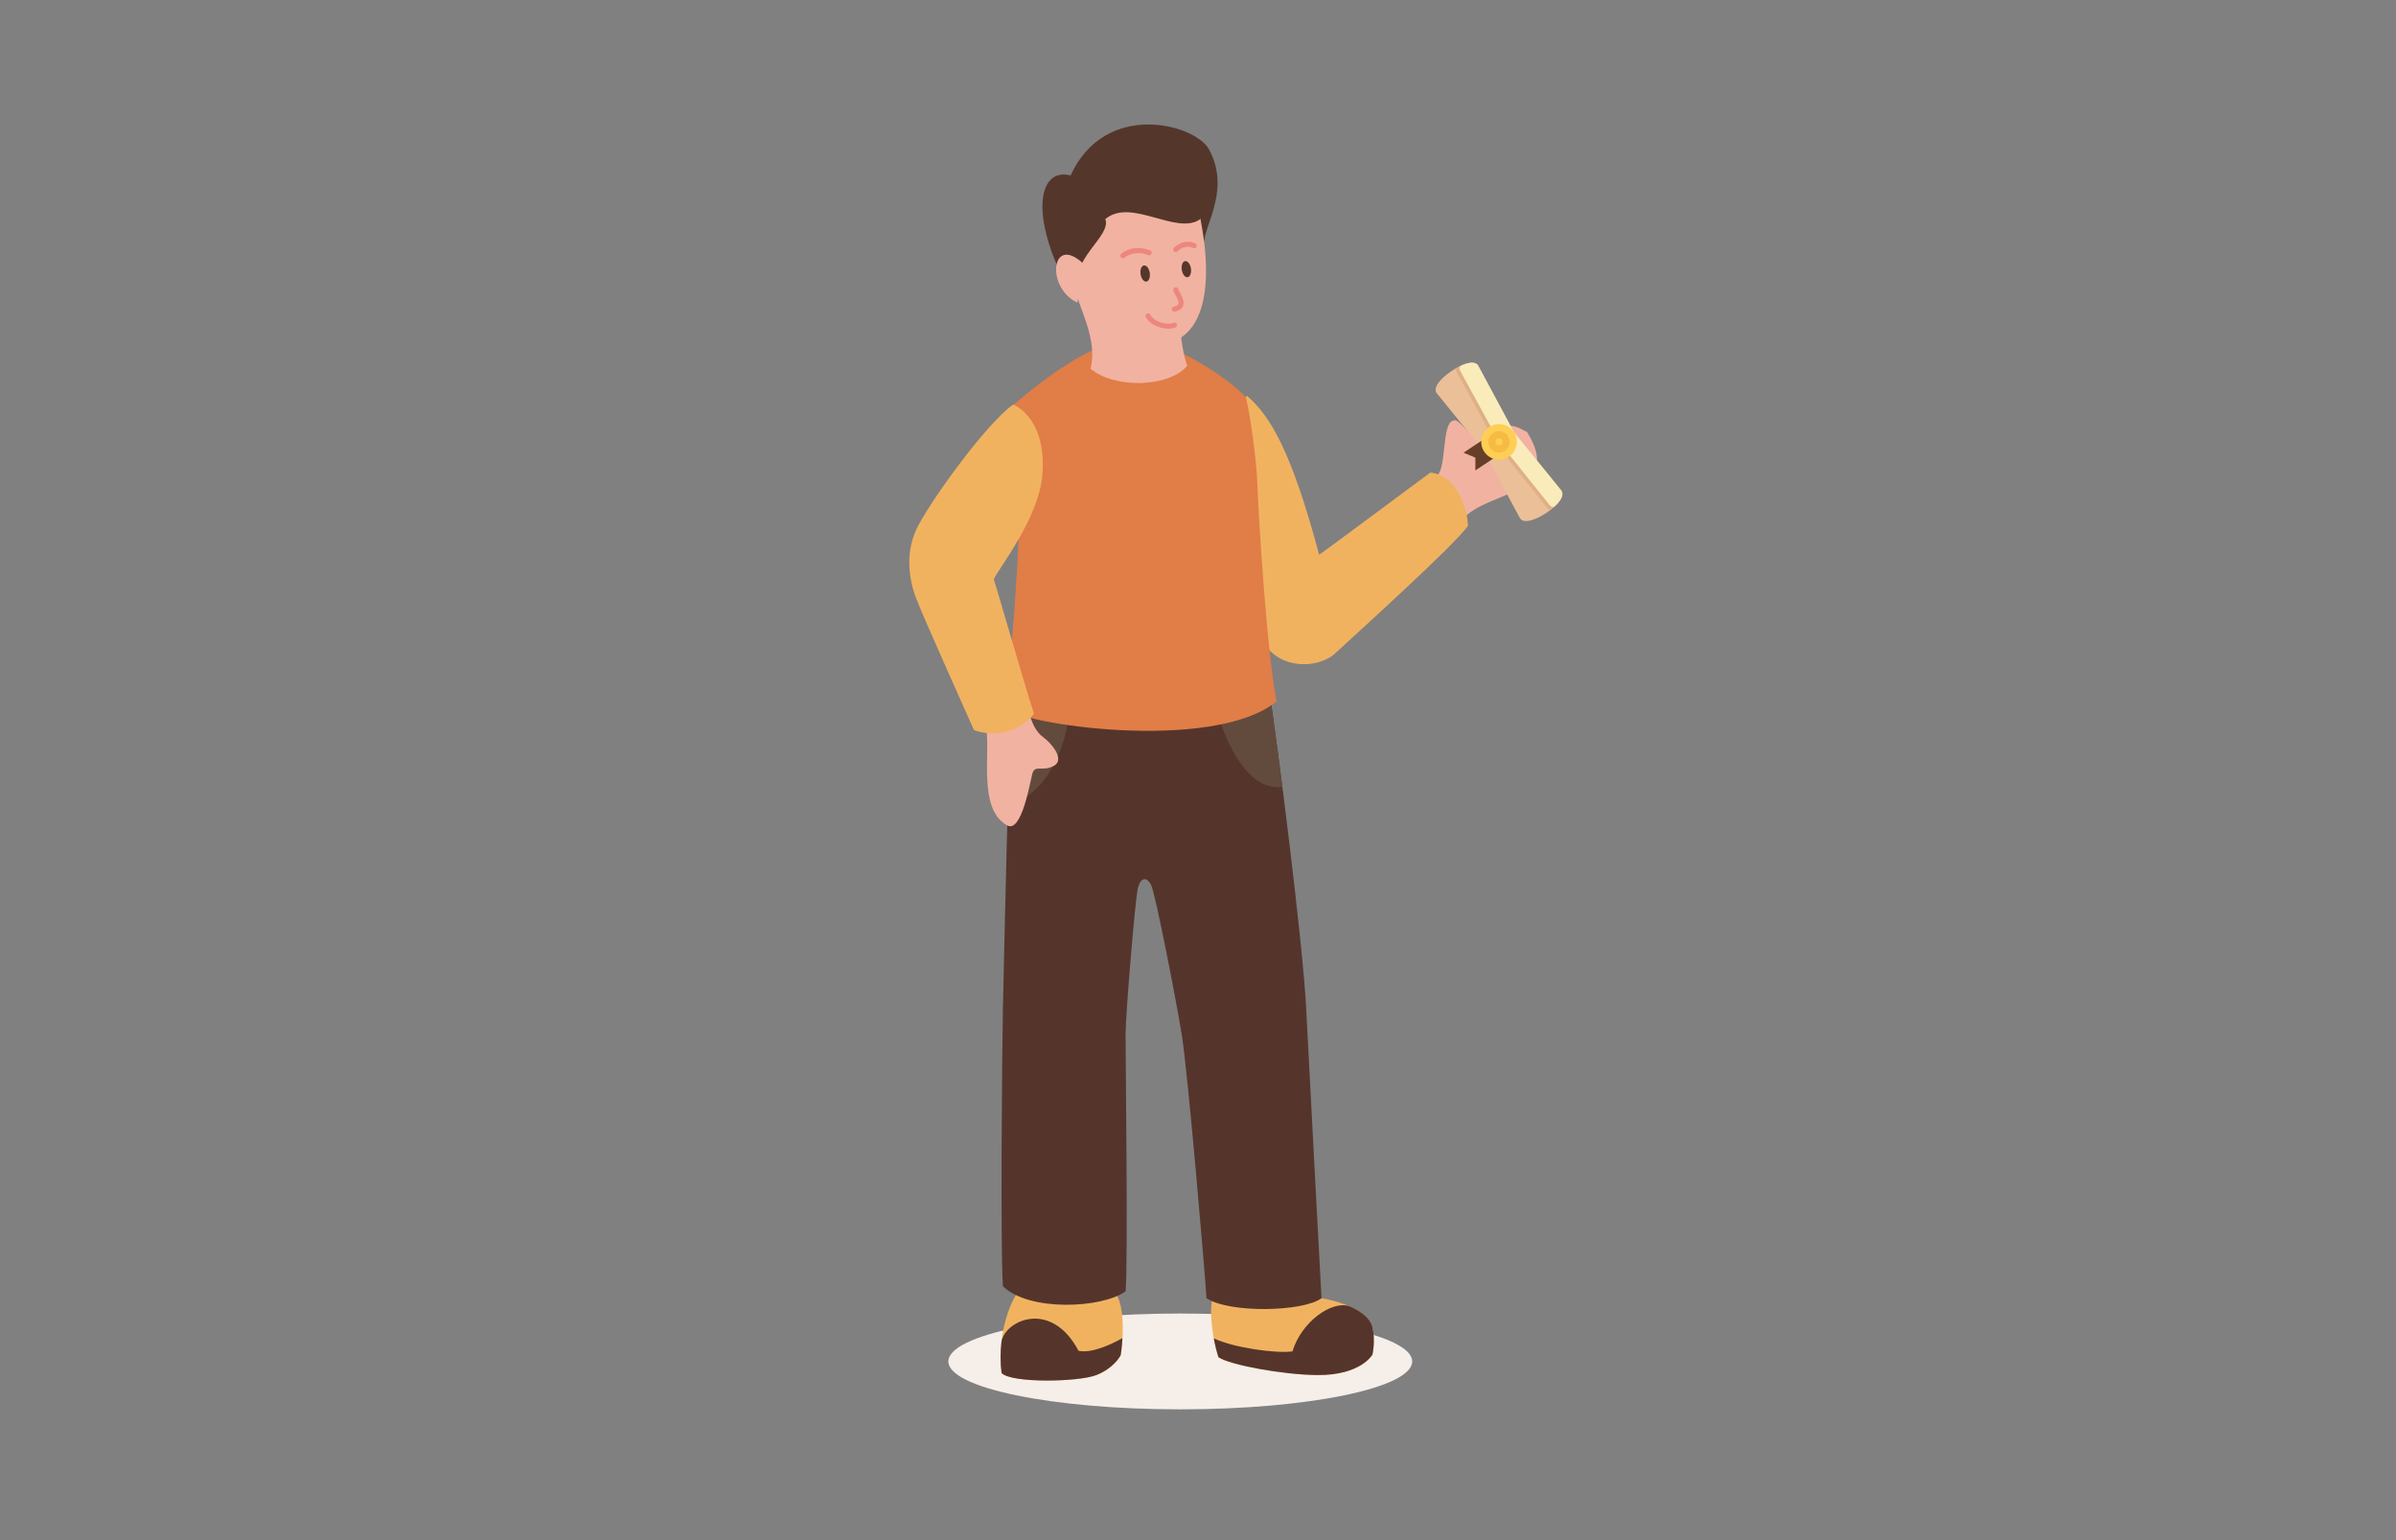 <svg xmlns="http://www.w3.org/2000/svg" version="1.1" id="svg2" xml:space="preserve" width="1400" height="900" viewBox="0 0 1400 900"><rect x="0" y="0" width="1400" height="900" fill="#808080" stroke="none"/><defs id="defs6"></defs><g id="g10" transform="matrix(1.562,0,0,-1.562,-83.487,4919.916)"><g id="g12" transform="scale(0.1)"><g transform="translate(-425.941,-5.484)" id="g1"><path d="m 6243.079,26409.739 c 0,-98.997 -388.438,-179.257 -867.58,-179.257 -479.142,0 -867.554,80.26 -867.554,179.257 0,98.998 388.412,179.233 867.554,179.233 479.142,0 867.58,-80.235 867.58,-179.233" style="fill:#f6eee9;fill-opacity:1;fill-rule:nonzero;stroke:none;stroke-width:0.239" id="path26"></path><path d="m 6094.32,26435.289 c 0,0 -43.022,-77.726 -205.548,-76.483 -129.447,0.932 -329.833,38.242 -370.465,66.923 -6.214,18.643 -12.428,43.5 -17.4,70.364 -12.142,65.967 -16.635,143.884 5.449,171.035 145.796,19.121 397.521,-20.746 397.521,-20.746 38.337,-6.883 74.189,-17.017 104.304,-30.019 46.272,-19.886 78.873,-46.464 86.139,-78.3 11.95,-52.582 0,-102.774 0,-102.774" style="fill:#f1b260;fill-opacity:1;fill-rule:nonzero;stroke:none;stroke-width:0.239" id="path58"></path><path d="m 6094.32,26435.289 c 0,0 -43.022,-77.726 -205.548,-76.483 -129.447,0.932 -329.833,38.242 -370.465,66.923 -6.214,18.643 -12.428,43.5 -17.4,70.364 76.387,-35.971 232.986,-57.099 294.268,-48.853 33.175,109.944 146.083,191.207 212.814,169.123 0,0 0.096,0 0.191,0 46.272,-19.886 78.873,-46.464 86.139,-78.3 11.95,-52.582 0,-102.774 0,-102.774" style="fill:#55352b;fill-opacity:1;fill-rule:nonzero;stroke:none;stroke-width:0.239" id="path60"></path><path d="m 5159.22,26496.858 c -2.103,-36.807 -6.597,-63.959 -6.597,-63.959 0,0 -23.901,-47.802 -90.824,-74.093 -66.923,-26.291 -317.892,-31.071 -354.795,7.649 -5.069,39.388 -4.589,79.709 -0.191,118.166 8.987,78.491 34.513,148.855 63.385,187.67 0,0 305.942,64.15 358.524,0 31.932,-38.815 33.844,-118.644 30.498,-175.433" style="fill:#f1b260;fill-opacity:1;fill-rule:nonzero;stroke:none;stroke-width:0.239" id="path62"></path><path d="m 5159.22,26496.858 c -2.103,-36.807 -6.597,-63.959 -6.597,-63.959 0,0 -23.901,-47.802 -90.824,-74.093 -66.923,-26.291 -317.892,-31.071 -354.795,7.649 -5.069,39.388 -4.589,79.709 -0.191,118.166 15.452,80.211 186.437,156.981 288.064,-34.991 48.376,-10.708 120.939,23.04 164.343,47.228" style="fill:#55352b;fill-opacity:1;fill-rule:nonzero;stroke:none;stroke-width:0.239" id="path64"></path><g id="g66" transform="matrix(0.366,0,0,0.366,2430.473,25164.954)"><path d="m 6791.03,14593.9 c -266.7,620.8 -161.42,1004.4 134.62,930.3 357.1,775.8 1271.95,521.8 1411.86,270.2 222.29,-399.6 -32.96,-759.4 -45.64,-941.7 -243.66,-33.7 -1500.84,-258.8 -1500.84,-258.8" style="fill:#55362b;fill-opacity:1;fill-rule:nonzero;stroke:none" id="path68"></path></g><path d="m 5709.515,28912.216 c 28.681,-184.826 124.285,-930.536 137.024,-1182.308 12.739,-251.749 57.362,-1083.502 57.362,-1083.502 -66.923,-50.98 -344.174,-57.362 -430.217,0 -6.381,101.986 -70.101,847.671 -92.425,984.719 -22.3,137.024 -98.783,529 -114.725,560.884 -15.918,31.86 -41.42,31.86 -50.981,-19.121 -9.56,-51.005 -44.623,-462.101 -44.623,-541.763 0,-79.662 9.56,-873.173 0,-959.216 -89.222,-63.744 -360.096,-76.483 -458.889,19.12 -9.56,140.203 -3.184,885.937 0,1035.7 3.184,149.787 22.304,1062.97 35.053,1157.69 12.749,94.719 962.419,27.797 962.419,27.797" style="fill:#55352b;fill-opacity:1;fill-rule:nonzero;stroke:none;stroke-width:0.239" id="path70"></path><path d="m 5470.673,29019.268 c 0,0 71.894,-484.257 286.907,-460.38 -8.628,67.042 -48.065,353.328 -48.065,353.328 l -238.842,107.052" style="fill:#624b3d;fill-opacity:1;fill-rule:nonzero;stroke:none;stroke-width:0.239" id="path72"></path><path d="m 4962.324,28888.721 c -3.131,-205.548 -111.211,-377.969 -231.65,-392.143 2.6,85.948 16.422,387.841 16.422,387.841 l 215.228,4.302" style="fill:#624b3d;fill-opacity:1;fill-rule:nonzero;stroke:none;stroke-width:0.239" id="path74"></path><g id="g76" transform="matrix(0.291,0,0,0.291,2430.473,25164.954)"><path d="m 13420.2,15662.5 c 127.7,112.6 58.857,666.506 205.54,709.007 80.613,62.448 295.13,-344.308 397.86,-235.507 290.749,307.929 480.919,113.777 554.719,91.477 121.469,-210.921 222.907,-412.322 -21.619,-690.177 -352.7,-196.8 -623.3,-221.5 -836.6,-459.3 -213.2,-237.8 -299.9,584.5 -299.9,584.5" style="display:inline;fill:#f2b2a1;fill-opacity:1;fill-rule:nonzero;stroke:none" id="path78"></path></g><g style="fill:#f1b260;fill-opacity:1" id="g80" transform="matrix(0.298,0,0,0.298,2430.473,25164.954)"><path d="m 10720,16300 c 288.6,-251.3 553.2,-675.8 906,-1995 104.3,67.9 1315,973.9 1395.2,1030.1 296.7,-24.1 457.1,-376.9 473.1,-665.5 -136.3,-216.5 -1435.3,-1387.2 -1667.8,-1603.7 -232.5,-216.5 -890,-232.5 -986.3,400.9 -96.2,633.5 -529.2,2261.2 -408.9,2461.6 120.3,200.5 288.7,371.6 288.7,371.6" style="fill:#f1b260;fill-opacity:1;fill-rule:nonzero;stroke:none" id="path82"></path></g><g style="fill:#e17d47;fill-opacity:1" id="g84" transform="matrix(0.309,0,0,0.309,2430.473,25164.954)"><path d="m 8526.01,16294.1 c -386.17,-156.2 -857.32,-542.4 -1089.02,-750.9 -231.7,-208.5 84.96,-540.6 131.3,-1034.9 46.34,-494.3 -100.41,-2154.8 -162.19,-2556.5 123.57,-208.5 2517.83,-560.7 3290.2,67.2 -123.6,643.4 -224,2350.2 -231.7,2628.3 -7.8,278 -85,831.6 -139.1,1053 -169.9,198.2 -684.01,522.5 -864.97,561.2 -181.03,38.5 -934.52,32.6 -934.52,32.6" style="fill:#e17d47;fill-opacity:1;fill-rule:nonzero;stroke:none" id="path86"></path></g><g id="g88" transform="matrix(0.323,0,0,0.323,2430.473,25164.954)"><path d="m 9109.98,15850.9 c 15.11,-143.5 44.42,-350.4 88.84,-463.9 -207.29,-251.7 -838.98,-271.5 -1120.29,-34.6 86.39,330.7 -133.18,708 -157.09,855.2 250.89,92.4 606.23,23.3 754.29,-75.4 148.06,-98.7 434.25,-281.3 434.25,-281.3" style="fill:#f2b2a1;fill-opacity:1;fill-rule:nonzero;stroke:none" id="path90"></path></g><g id="g92" transform="matrix(0.346,0,0,0.346,2430.473,25164.954)"><path d="m 8683.65,16154.8 c 207.42,-822.8 179.76,-1756.2 -705.24,-1534.9 -885.01,221.2 -553.13,1099.3 -504.73,1286 48.39,186.7 539.3,394.1 663.75,373.4 124.45,-20.8 546.22,-124.5 546.22,-124.5" style="fill:#f2b2a1;fill-opacity:1;fill-rule:nonzero;stroke:none" id="path94"></path></g><g id="g96" transform="matrix(0.352,0,0,0.352,2430.473,25164.954)"><path d="m 8580.4,15677.5 c -254.03,-180.3 -734.1,231.6 -1010.21,0 67.95,-188.5 -387.31,-417.8 -298.28,-798.8 -127.62,198 -308.87,809.7 26.44,986.4 1014.83,434.9 1392.28,204.7 1282.05,-187.6" style="fill:#55362b;fill-opacity:1;fill-rule:nonzero;stroke:none" id="path98"></path></g><g id="g100" transform="matrix(0.335,0,0,0.335,2430.473,25164.954)"><path d="m 7698.48,15985.2 c -351.6,314.8 -408.27,-281.8 -56.75,-444.5 37.85,189 56.75,444.5 56.75,444.5" style="fill:#f2b2a1;fill-opacity:1;fill-rule:nonzero;stroke:none" id="path102"></path></g><g id="g104" transform="matrix(0.334,0,0,0.334,2430.473,25164.954)"><path d="m 8766.49,16152.2 c -7.02,0 -14.03,2.6 -19.55,7.7 -11.53,10.8 -12.17,28.8 -1.5,40.4 36.3,39.1 133.38,99.7 240.78,49.4 14.32,-6.7 20.48,-23.8 13.82,-38.1 -6.73,-14.3 -23.85,-20.5 -38.09,-13.8 -96.08,45 -171.4,-33.2 -174.56,-36.6 -5.65,-6 -13.31,-9 -20.9,-9" style="fill:#ed877d;fill-opacity:1;fill-rule:nonzero;stroke:none" id="path106"></path></g><g id="g108" transform="matrix(0.333,0,0,0.333,2430.473,25164.954)"><path d="m 8198.4,16131.7 c -8.76,0 -17.3,4 -22.97,11.4 -9.56,12.6 -7.04,30.7 5.6,40.3 154.03,116.6 319.05,39 326.08,35.6 14.3,-6.9 20.26,-24.1 13.36,-38.3 -6.89,-14.3 -24.05,-20.3 -38.35,-13.4 -6.03,2.9 -141.17,65.2 -266.41,-29.8 -5.17,-3.9 -11.27,-5.8 -17.31,-5.8" style="fill:#ed877d;fill-opacity:1;fill-rule:nonzero;stroke:none" id="path110"></path></g><g id="g112" transform="matrix(0.329,0,0,0.329,2430.473,25164.954)"><path d="m 9072.75,16212.1 c 7.77,-50.5 -9.22,-95.1 -37.9,-99.5 -28.74,-4.4 -58.36,33 -66.13,83.5 -7.77,50.5 9.22,95 37.89,99.5 28.75,4.4 58.37,-33 66.14,-83.5" style="fill:#55362b;fill-opacity:1;fill-rule:nonzero;stroke:none" id="path114"></path></g><g id="g116" transform="matrix(0.328,0,0,0.328,2430.473,25164.954)"><path d="m 8630.83,16211.7 c 7.8,-50.8 -9.27,-95.5 -38.14,-100 -28.89,-4.4 -58.57,33.1 -66.44,83.9 -7.81,50.8 9.26,95.5 38.14,100 28.88,4.4 58.56,-33.2 66.44,-83.9" style="fill:#55362b;fill-opacity:1;fill-rule:nonzero;stroke:none" id="path118"></path></g><g id="g120" transform="matrix(0.323,0,0,0.323,2430.473,25164.954)"><path d="m 9047.8,16011.5 c -13.41,0 -25.56,9.2 -28.82,22.9 -3.7,15.9 6.15,31.8 22.08,35.6 20.66,4.9 46.96,14.1 54.29,30.4 10.15,22.5 -12.14,64.3 -29.99,98 -11.49,21.5 -22.3,41.8 -27.56,60.8 -4.37,15.7 4.89,32.1 20.67,36.4 15.78,4.4 32.07,-4.8 36.44,-20.6 3.48,-12.6 12.89,-30.2 22.74,-48.8 24,-45.1 53.85,-101.2 31.71,-150.2 -14.08,-31.1 -45.04,-51.9 -94.67,-63.7 -2.3,-0.5 -4.59,-0.8 -6.89,-0.8" style="fill:#ed877d;fill-opacity:1;fill-rule:nonzero;stroke:none" id="path122"></path></g><g id="g124" transform="matrix(0.317,0,0,0.317,2430.473,25164.954)"><path d="m 9150.08,16114.3 c -99.58,0 -220.02,50.3 -266.72,137 -7.83,14.6 -2.41,32.9 12.28,40.8 14.69,7.9 32.92,2.4 40.82,-12.3 45.95,-85.4 198.33,-127.2 274.25,-94.9 15.21,6.6 32.99,-0.6 39.54,-16 6.48,-15.2 -0.6,-32.9 -15.96,-39.4 -24.11,-10.3 -53.18,-15.2 -84.21,-15.2" style="fill:#ed877d;fill-opacity:1;fill-rule:nonzero;stroke:none" id="path126"></path></g><path d="m 4809.238,28843.692 c 7.964,-39.819 26.195,-79.662 53.729,-98.783 27.534,-19.121 83.295,-82.864 40.273,-106.765 -43.022,-23.901 -71.703,6.381 -81.263,-30.259 -9.556,-36.664 -40.6,-222.446 -94.002,-192.809 -114.894,63.744 -57.362,285.21 -81.263,379.236 l 162.526,49.38" style="fill:#f2b2a1;fill-opacity:1;fill-rule:nonzero;stroke:none;stroke-width:0.239" id="path128"></path><g style="fill:#f1b260;fill-opacity:1" id="g130" transform="matrix(0.296,0,0,0.296,2430.473,25164.954)"><path d="m 7838.75,16300 c -351.18,-246.4 -1093.54,-1283.6 -1230.71,-1592.1 -137.18,-308.5 -80.7,-631.3 0,-849.1 80.69,-217.9 734.29,-1673.3 734.29,-1673.3 0,0 427.66,-182.6 758.53,204.7 -113,346.9 -468.04,1581.5 -508.39,1702.6 80.69,161.3 566.49,775.7 613.29,1307.2 64.55,734.3 -367.01,900 -367.01,900" style="fill:#f1b260;fill-opacity:1;fill-rule:nonzero;stroke:none" id="path132"></path></g></g><g style="display:inline" transform="matrix(0.691,-1.038,-1.038,-0.691,6214.27,30275.999)" id="g2"><path id="path1" d="m 481.694,165.338 c -0.812,0 -1.641,0.062 -2.484,0.188 L 255.995,186.619 32.765,165.525 C 31.937,165.4 31.109,165.337 30.296,165.337 7.93,165.337 0,205.555 0,239.999 c 0,34.438 7.93,74.655 30.296,74.655 0.812,0 1.648,-0.062 2.477,-0.188 l 222.543,-21.094 223.91,21.109 c 0.828,0.109 1.656,0.172 2.469,0.172 22.359,0 30.296,-40.218 30.296,-74.655 -10e-4,-34.442 -7.937,-74.66 -30.297,-74.66 z" style="fill:#ebbf98;fill-opacity:1"></path><path id="path2" d="m 504.679,188.135 c -5.875,-9.531 -12.719,-12.133 -18.438,-12.133 -0.812,0 -1.672,0.062 -2.516,0.188 l -227.73,21.1 -227.73,-21.101 c -0.844,-0.125 -1.695,-0.188 -2.523,-0.188 -5.711,0 -12.554,2.602 -18.421,12.133 -3.844,10.796 -6.008,24.271 -6.875,37.803 1.828,1.922 4.312,3.125 7,3.352 l 247.597,21.336 c 0.32,0.031 0.633,0.039 0.953,0.039 0.32,0 0.633,-0.008 0.953,-0.039 l 247.605,-21.336 c 2.688,-0.227 5.156,-1.43 7,-3.352 -0.875,-13.531 -3.032,-27.006 -6.875,-37.802 z" style="fill:#dfb085;fill-opacity:1"></path><path id="path3" d="m 509.21,206.142 c -6,-33.726 -18.266,-40.804 -27.516,-40.804 -0.812,0 -1.641,0.062 -2.484,0.188 L 255.995,186.619 32.765,165.525 c -0.828,-0.125 -1.656,-0.188 -2.469,-0.188 -9.25,0 -21.522,7.078 -27.507,40.804 -0.523,2.945 0.219,5.968 2.039,8.343 1.82,2.375 4.547,3.883 7.531,4.141 l 242.698,21.336 c 0.312,0.023 0.625,0.039 0.938,0.039 0.313,0 0.625,-0.016 0.93,-0.039 l 242.707,-21.336 c 2.984,-0.258 5.703,-1.766 7.531,-4.141 1.828,-2.375 2.562,-5.397 2.047,-8.342 z" style="fill:#f9ecba;fill-opacity:1"></path><polygon id="polygon3" points="224.019,268.242 223.996,346.654 255.995,325.343 287.995,346.654 287.995,268.219" style="fill:#673f29;fill-opacity:1"></polygon><path id="path4" d="m 298.651,240 c 0,23.562 -19.094,42.656 -42.656,42.656 -23.562,0 -42.663,-19.094 -42.663,-42.656 0,-23.562 19.102,-42.663 42.663,-42.663 23.562,0 42.656,19.1 42.656,42.663 z" style="fill:#f6bb42"></path><g id="g5">
	<path id="path5" d="m 255.995,293.343 c -29.405,0 -53.335,-23.937 -53.335,-53.343 0,-29.406 23.93,-53.334 53.335,-53.334 29.406,0 53.344,23.928 53.344,53.334 0,29.406 -23.938,53.343 -53.344,53.343 z m 0,-85.342 c -17.647,0 -31.999,14.351 -31.999,31.999 0,17.648 14.352,32 31.999,32 17.656,0 32,-14.352 32,-32 0,-17.648 -14.344,-31.999 -32,-31.999 z" style="fill:#ffce54"></path>
	<circle id="circle5" r="10.664" cy="239.996" cx="255.995" style="fill:#ffce54"></circle>
</g></g></g></g></svg>
